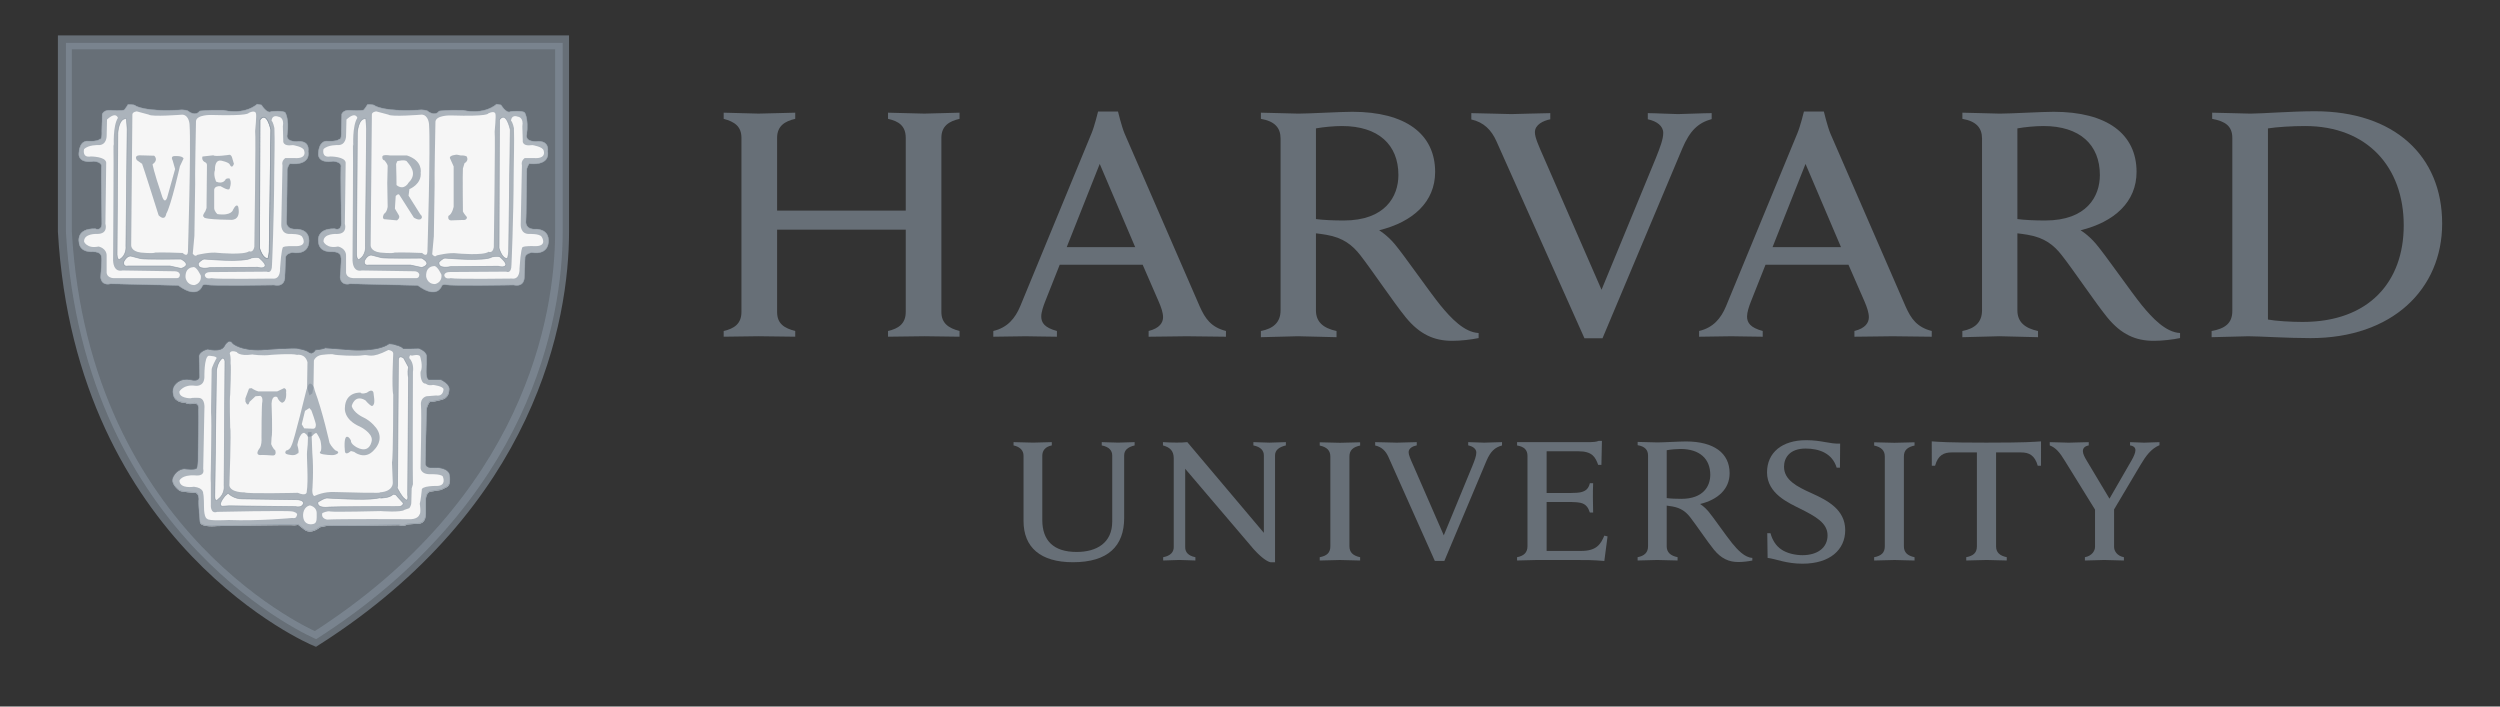 <svg width="138" height="39" viewBox="0 0 138 39" fill="none" xmlns="http://www.w3.org/2000/svg">
<rect x="0" y="0" width="138" height="39" fill="#333333" stroke="none"/>
<mask id="mask0_1429_3832" style="mask-type:luminance" maskUnits="userSpaceOnUse" x="0" y="0" width="138" height="37">
<path d="M137.75 0.604H0.25V36.858H137.75V0.604Z" fill="white"/>
</mask>
<g mask="url(#mask0_1429_3832)">
<mask id="mask1_1429_3832" style="mask-type:luminance" maskUnits="userSpaceOnUse" x="0" y="0" width="138" height="37">
<path d="M0.25 0.604H137.75V36.858H0.25V0.604Z" fill="white"/>
</mask>
<g mask="url(#mask1_1429_3832)">
<path d="M56.499 25.154C56.499 24.875 56.318 24.668 55.948 24.587V24.406C56.153 24.406 56.835 24.433 57.027 24.433C57.193 24.433 57.853 24.406 58.059 24.406V24.587C57.715 24.654 57.535 24.859 57.535 25.154V28.707C57.535 29.832 58.148 30.468 59.43 30.468C60.535 30.468 61.395 29.968 61.395 28.791V25.141C61.395 24.877 61.23 24.668 60.816 24.587V24.406C60.967 24.406 61.531 24.433 61.723 24.433C61.888 24.433 62.48 24.406 62.631 24.406V24.587C62.232 24.683 62.054 24.863 62.054 25.141V28.595C62.054 30.145 61.16 31.035 59.228 31.035C57.431 31.035 56.499 30.212 56.499 28.756V25.154Z" fill="#83909C" fill-opacity="0.65"/>
<path d="M64.207 30.758C64.625 30.679 64.79 30.465 64.79 30.204V25.294C64.79 24.877 64.57 24.69 64.195 24.587V24.406C64.407 24.422 64.763 24.431 64.945 24.431C65.11 24.431 65.367 24.428 65.54 24.406L69.765 29.413V25.141C69.765 24.878 69.6 24.669 69.187 24.587V24.406C69.339 24.406 69.882 24.434 70.076 24.434C70.244 24.434 70.826 24.406 70.98 24.406V24.587C70.577 24.683 70.382 24.864 70.382 25.141V31.036H70.128C69.967 30.999 69.665 30.825 69.203 30.315L65.423 25.877V30.204C65.423 30.467 65.573 30.675 65.986 30.758V30.939C65.834 30.939 65.291 30.91 65.097 30.91C64.931 30.91 64.36 30.939 64.207 30.939V30.758Z" fill="#83909C" fill-opacity="0.65"/>
<path d="M97.553 29.433H97.732C97.826 29.8 98.034 30.134 98.326 30.327C98.63 30.543 99.107 30.646 99.492 30.646C100.342 30.646 100.881 30.222 100.881 29.551C100.881 28.855 100.191 28.494 99.364 28.077C98.749 27.767 97.54 27.255 97.54 26.077C97.54 24.981 98.37 24.298 99.698 24.298C100.574 24.298 100.985 24.514 101.576 24.486L101.565 25.817H101.384C101.148 25.033 100.441 24.76 99.667 24.76C98.802 24.76 98.478 25.259 98.478 25.766C98.478 26.492 99.183 26.858 99.982 27.217C100.881 27.62 101.856 28.13 101.856 29.264C101.856 30.338 101.022 31.116 99.499 31.116C98.592 31.116 98.048 30.855 97.572 30.796L97.553 29.433Z" fill="#83909C" fill-opacity="0.65"/>
<path d="M115.712 28.237L113.991 25.455C113.698 24.967 113.473 24.709 113.146 24.587V24.407C113.381 24.407 114.018 24.436 114.199 24.436C114.363 24.436 115.05 24.407 115.298 24.407V24.587C115.078 24.627 114.975 24.738 114.975 24.905C114.975 25.052 115.075 25.242 115.175 25.407C115.273 25.571 116.443 27.527 116.443 27.527L117.665 25.408C117.789 25.196 117.876 24.985 117.876 24.846C117.876 24.72 117.787 24.615 117.579 24.587V24.407C117.786 24.407 118.221 24.436 118.359 24.436C118.498 24.436 118.997 24.407 119.203 24.407V24.575C118.733 24.769 118.439 25.185 118.154 25.666L116.59 28.301M116.697 27.969V30.191C116.697 30.412 116.864 30.689 117.24 30.758V30.94C117.03 30.94 116.345 30.911 116.147 30.911C115.98 30.911 115.323 30.94 115.086 30.94V30.758C115.464 30.689 115.645 30.412 115.645 30.191V28.067" fill="#83909C" fill-opacity="0.65"/>
<path d="M83.743 24.406H87.778C87.903 24.406 88.121 24.392 88.246 24.337H88.426L88.398 25.659H88.219C88.066 25.243 87.906 24.91 87.125 24.91H85.374V27.212H86.724C86.921 27.212 87.159 27.196 87.262 27.171C87.566 27.104 87.699 26.934 87.76 26.673H87.941C87.928 26.872 87.928 27.327 87.928 27.461C87.928 27.596 87.941 28.074 87.941 28.291H87.76C87.674 28.031 87.556 27.833 87.262 27.76C87.159 27.733 86.916 27.71 86.724 27.71H85.374V30.411H87.279C88.111 30.411 88.353 30.061 88.559 29.567L88.737 29.609L88.559 30.966C87.941 30.911 87.57 30.911 86.867 30.911H84.854C84.66 30.911 83.948 30.939 83.741 30.939V30.758C84.105 30.688 84.317 30.507 84.317 30.156V25.162C84.317 24.852 84.151 24.659 83.743 24.59V24.406Z" fill="#83909C" fill-opacity="0.65"/>
<path d="M73.435 25.198C73.435 24.863 73.237 24.678 72.848 24.594V24.415C73.065 24.415 73.765 24.442 73.969 24.442C74.14 24.442 74.86 24.415 75.079 24.415V24.594C74.692 24.678 74.489 24.845 74.489 25.198V30.158C74.489 30.493 74.689 30.675 75.079 30.758V30.94C74.86 30.94 74.17 30.912 73.969 30.912C73.795 30.912 73.065 30.94 72.848 30.94V30.758C73.245 30.683 73.435 30.508 73.435 30.158V25.198Z" fill="#83909C" fill-opacity="0.65"/>
<path d="M104.041 25.198C104.041 24.863 103.841 24.678 103.453 24.594V24.415C103.669 24.415 104.37 24.442 104.573 24.442C104.745 24.442 105.465 24.415 105.683 24.415V24.594C105.297 24.678 105.095 24.845 105.095 25.198V30.158C105.095 30.493 105.294 30.675 105.683 30.758V30.94C105.466 30.94 104.777 30.912 104.573 30.912C104.402 30.912 103.669 30.94 103.453 30.94V30.758C103.85 30.683 104.041 30.508 104.041 30.158V25.198Z" fill="#83909C" fill-opacity="0.65"/>
<path d="M109.65 24.434C107.438 24.434 107.084 24.392 106.632 24.364L106.636 25.71H106.816C106.981 25.113 107.311 24.974 107.737 24.974H109.125V30.157C109.125 30.507 108.934 30.682 108.536 30.757V30.939C108.755 30.939 109.492 30.911 109.662 30.911C109.865 30.911 110.557 30.939 110.773 30.939V30.757C110.382 30.674 110.183 30.492 110.183 30.157V24.974H111.56C112.003 24.974 112.319 25.127 112.484 25.71H112.662L112.665 24.364C112.216 24.392 111.862 24.434 109.65 24.434Z" fill="#83909C" fill-opacity="0.65"/>
<path d="M92.002 30.157C92.002 30.492 92.213 30.674 92.603 30.757V30.939C92.387 30.939 91.68 30.911 91.478 30.911C91.305 30.911 90.614 30.939 90.396 30.939V30.757C90.758 30.688 90.972 30.508 90.972 30.157V25.146C90.972 24.838 90.805 24.644 90.398 24.574V24.394C90.614 24.394 91.298 24.422 91.492 24.422C91.808 24.422 92.708 24.368 93.062 24.368C94.612 24.368 95.475 25.014 95.475 26.122C95.475 26.992 94.833 27.581 93.844 27.821C93.844 27.821 94.069 27.954 94.294 28.217C94.568 28.542 95.306 29.61 95.612 29.983C95.918 30.358 96.31 30.776 96.729 30.795V30.941C96.528 30.985 96.206 31.024 95.959 31.024C95.433 31.024 95.013 30.836 94.605 30.338C94.251 29.905 93.652 29.006 93.299 28.552C93.073 28.263 92.8 28.037 92.3 27.954C92.203 27.937 92.112 27.923 92.002 27.91V30.157ZM92.002 27.494C92.208 27.523 92.512 27.536 92.812 27.536C94.025 27.536 94.407 26.832 94.407 26.21C94.407 25.329 93.824 24.783 92.762 24.783C92.542 24.783 92.223 24.811 92.002 24.852V27.494Z" fill="#83909C" fill-opacity="0.65"/>
<path d="M76.638 25.218C76.496 24.903 76.279 24.672 75.909 24.59V24.406C76.139 24.406 76.936 24.435 77.111 24.435C77.272 24.435 77.969 24.406 78.205 24.406V24.584C77.995 24.625 77.756 24.742 77.756 24.959C77.756 25.114 77.849 25.324 78.027 25.721L79.697 29.551L81.278 25.715C81.403 25.405 81.493 25.165 81.493 24.982C81.493 24.779 81.307 24.639 81.045 24.584V24.406C81.255 24.406 81.769 24.435 81.93 24.435C82.076 24.435 82.68 24.406 82.911 24.406V24.59C82.517 24.697 82.276 24.916 82.055 25.434L79.729 30.962H79.202L76.638 25.218Z" fill="#83909C" fill-opacity="0.65"/>
<path d="M82.597 7.784C82.328 7.186 81.915 6.75 81.217 6.594V6.245C81.651 6.245 83.095 6.298 83.427 6.298C83.733 6.298 85.131 6.245 85.576 6.245V6.585C85.181 6.663 84.727 6.885 84.727 7.296C84.727 7.585 84.906 7.986 85.237 8.737L88.405 15.995L91.403 8.724C91.636 8.136 91.811 7.686 91.811 7.338C91.811 6.951 91.456 6.689 90.959 6.585V6.245C91.356 6.245 92.32 6.298 92.626 6.298C92.905 6.298 94.05 6.245 94.485 6.245V6.574C93.738 6.778 93.281 7.211 92.865 8.192L88.459 18.671H87.461L82.597 7.784Z" fill="#83909C" fill-opacity="0.65"/>
<path d="M39.947 18.271C40.523 18.139 40.928 17.875 40.928 17.218V7.611C40.928 6.981 40.551 6.719 39.947 6.561V6.22C40.25 6.22 41.551 6.271 41.868 6.271C42.233 6.271 43.597 6.22 43.897 6.22V6.561C43.322 6.692 42.896 6.955 42.896 7.611V11.625H49.997V7.611C49.997 6.955 49.618 6.692 49.019 6.561V6.22C49.319 6.22 50.658 6.271 51.023 6.271C51.337 6.271 52.669 6.22 52.966 6.22V6.561C52.391 6.692 51.964 6.955 51.964 7.611V17.218C51.964 17.849 52.364 18.114 52.966 18.271V18.586C52.669 18.586 51.337 18.56 51.023 18.56C50.658 18.56 49.319 18.586 49.019 18.586V18.271C49.59 18.139 49.997 17.875 49.997 17.218V12.678H42.896V17.218C42.896 17.875 43.295 18.114 43.897 18.271V18.586C43.597 18.586 42.233 18.56 41.868 18.56C41.551 18.56 40.25 18.586 39.947 18.586V18.271Z" fill="#83909C" fill-opacity="0.65"/>
<path d="M122.081 18.272C122.818 18.14 123.224 17.845 123.224 17.167V7.612C123.224 6.954 122.824 6.693 122.112 6.561V6.22C122.522 6.22 123.857 6.272 124.227 6.272C124.824 6.272 126.49 6.141 127.786 6.141C132.155 6.141 134.807 8.599 134.807 12.338C134.807 15.971 132.047 18.664 127.543 18.664C126.245 18.664 124.704 18.561 124.102 18.561C123.735 18.561 122.49 18.613 122.081 18.613V18.272ZM125.191 17.639C125.636 17.721 126.458 17.771 127.106 17.771C130.776 17.771 132.686 15.546 132.686 12.441C132.686 9.222 130.671 6.957 127.24 6.957C126.539 6.957 125.663 7.01 125.191 7.088V17.639Z" fill="#83909C" fill-opacity="0.65"/>
<path d="M72.64 17.132C72.64 17.768 73.04 18.114 73.776 18.272V18.613C73.366 18.613 72.03 18.56 71.646 18.56C71.321 18.56 70.01 18.613 69.601 18.613V18.272C70.284 18.14 70.687 17.797 70.687 17.132V7.645C70.687 7.062 70.374 6.693 69.602 6.561V6.22C70.012 6.22 71.307 6.272 71.671 6.272C72.272 6.272 73.975 6.171 74.647 6.171C77.584 6.171 79.22 7.395 79.22 9.49C79.22 11.141 78 12.252 76.127 12.711C76.127 12.711 76.552 12.96 76.979 13.462C77.498 14.076 78.929 16.14 79.507 16.847C80.085 17.555 80.827 18.346 81.62 18.382V18.661C81.24 18.743 80.632 18.814 80.167 18.814C79.165 18.814 78.37 18.461 77.596 17.516C76.929 16.696 75.762 14.954 75.094 14.093C74.667 13.545 74.152 13.118 73.207 12.96C73.021 12.928 72.846 12.903 72.64 12.88V17.132ZM72.64 12.093C73.029 12.145 73.603 12.171 74.173 12.171C76.47 12.171 77.192 10.838 77.192 9.661C77.192 7.988 76.087 6.957 74.075 6.957C73.66 6.957 73.056 7.01 72.64 7.087V12.093Z" fill="#83909C" fill-opacity="0.65"/>
<path d="M111.36 17.132C111.36 17.768 111.761 18.114 112.498 18.272V18.613C112.089 18.613 110.754 18.56 110.37 18.56C110.039 18.56 108.733 18.613 108.322 18.613V18.272C109.004 18.14 109.408 17.797 109.408 17.132V7.645C109.408 7.062 109.092 6.693 108.324 6.561V6.22C108.736 6.22 110.026 6.272 110.393 6.272C110.995 6.272 112.697 6.171 113.365 6.171C116.308 6.171 117.938 7.395 117.938 9.49C117.938 11.141 116.721 12.252 114.847 12.711C114.847 12.711 115.274 12.96 115.698 13.462C116.221 14.076 117.652 16.14 118.228 16.847C118.808 17.555 119.55 18.346 120.339 18.382V18.661C119.964 18.743 119.352 18.814 118.892 18.814C117.888 18.814 117.089 18.461 116.318 17.516C115.651 16.696 114.488 14.954 113.813 14.093C113.386 13.545 112.873 13.118 111.93 12.96C111.741 12.928 111.568 12.903 111.36 12.88V17.132ZM111.36 12.093C111.753 12.145 112.324 12.171 112.895 12.171C115.193 12.171 115.913 10.838 115.913 9.661C115.913 7.988 114.807 6.957 112.798 6.957C112.38 6.957 111.779 7.01 111.36 7.087V12.093Z" fill="#83909C" fill-opacity="0.65"/>
<path d="M54.831 18.27C55.608 18.087 56.035 17.579 56.318 16.901L60.251 7.363C60.418 6.969 60.613 6.158 60.613 6.158H61.714C61.714 6.158 61.91 6.971 62.074 7.366L66.23 16.927C66.527 17.585 66.848 18.061 67.674 18.27L67.672 18.587C67.222 18.587 65.823 18.561 65.505 18.561C65.188 18.561 63.852 18.587 63.403 18.587L63.404 18.27C64.009 18.12 64.201 17.81 64.201 17.51C64.201 17.255 64.096 16.967 63.969 16.668L63.076 14.614H58.496L57.678 16.68C57.586 16.914 57.477 17.244 57.477 17.467C57.477 17.812 57.656 18.087 58.342 18.27L58.341 18.587C57.934 18.587 56.861 18.561 56.609 18.561L54.83 18.587L54.831 18.27ZM62.661 13.64L60.705 9.048L58.884 13.64H62.661Z" fill="#83909C" fill-opacity="0.65"/>
<path d="M93.791 18.27C94.568 18.087 94.996 17.579 95.278 16.901L99.213 7.363C99.38 6.969 99.577 6.158 99.577 6.158H100.677C100.677 6.158 100.872 6.971 101.035 7.366L105.193 16.927C105.487 17.585 105.811 18.061 106.633 18.27L106.632 18.587C106.183 18.587 104.783 18.561 104.463 18.561C104.149 18.561 102.814 18.587 102.364 18.587V18.27C102.973 18.12 103.161 17.81 103.161 17.51C103.161 17.255 103.057 16.967 102.933 16.668L102.036 14.614H97.456L96.637 16.68C96.545 16.914 96.437 17.244 96.437 17.467C96.437 17.812 96.616 18.087 97.302 18.27V18.587C96.894 18.587 95.822 18.561 95.569 18.561L93.79 18.587L93.791 18.27ZM101.622 13.64L99.665 9.048L97.845 13.64H101.622Z" fill="#83909C" fill-opacity="0.65"/>
<path d="M3.639 2.365H31.06V12.805C31.06 17.588 29.293 27.732 17.452 35.281C17.452 35.281 4.621 29.881 3.639 12.805V2.365Z" fill="#83909C" fill-opacity="0.65"/>
<path d="M3.58 2.337H31.028V12.784C31.028 17.569 29.259 27.718 17.407 35.273C17.407 35.273 4.564 29.869 3.58 12.784V2.337Z" stroke="#83909C" stroke-opacity="0.65" stroke-width="0.767"/>
<path d="M24.39 15.779C24.39 15.779 24.146 16.564 23.059 15.757L19.326 15.666C19.326 15.666 18.837 15.824 18.77 15.309C18.77 15.309 18.86 14.279 18.814 14.189C18.814 14.189 18.837 13.899 18.346 13.899C18.346 13.899 17.592 13.988 17.57 13.315C17.57 13.315 17.438 12.598 18.481 12.622C18.481 12.622 18.814 12.778 18.837 12.352C18.837 12.352 18.793 9.44 18.814 9.218C18.814 9.218 18.904 8.95 18.392 8.904C18.392 8.904 17.659 9.061 17.57 8.569C17.57 8.569 17.526 7.83 18.015 7.784C18.015 7.784 18.615 7.83 18.726 7.673C18.726 7.673 18.86 7.761 18.837 7.226L18.86 6.306C18.86 6.306 18.924 6.061 19.303 6.085C19.303 6.085 19.992 6.129 20.082 6.061C20.082 6.061 20.236 5.86 20.281 5.769C20.281 5.769 20.637 5.747 20.703 5.837C20.703 5.837 21.237 6.196 23.258 6.061C23.258 6.061 23.57 6.061 23.635 6.151C23.635 6.151 24.014 6.441 24.235 6.129C24.235 6.129 24.569 6.061 25.568 6.085C25.568 6.085 26.658 6.374 27.412 5.747L27.657 5.792C27.657 5.792 27.968 6.306 28.19 6.151C28.19 6.151 28.857 6.085 28.967 6.218C28.967 6.218 29.189 6.552 29.078 7.428C29.078 7.428 28.947 7.808 29.59 7.808C29.59 7.808 30.324 7.673 30.234 8.367C30.234 8.367 30.434 9.151 29.213 9.039C29.213 9.039 29.057 9.263 29.078 9.42C29.078 9.42 29.057 11.972 29.034 12.265C29.034 12.265 29.012 12.668 29.545 12.645C29.545 12.645 30.256 12.598 30.28 13.249C30.28 13.249 30.368 14.1 29.345 13.942C29.345 13.942 29.034 13.988 28.988 14.189L28.947 15.309C28.947 15.309 28.967 15.869 28.346 15.734C28.258 15.734 24.881 15.803 24.591 15.713C24.591 15.713 24.434 15.691 24.39 15.779Z" fill="#F6F6F6"/>
<path d="M17.216 19.523C17.216 19.523 17.372 19.456 17.416 19.346C17.416 19.346 17.883 19.3 17.949 19.233L19.416 19.346C19.416 19.346 20.86 19.456 21.482 19.006C21.482 19.006 21.706 19.006 21.861 19.075C21.861 19.075 22.171 19.143 22.259 19.275L23.105 19.253C23.105 19.253 23.593 19.411 23.548 19.725V20.127C23.548 20.127 23.459 20.934 23.681 20.98H24.327C24.327 20.98 24.861 21.225 24.793 21.538C24.793 21.538 24.816 21.985 24.35 22.076C24.35 22.076 23.881 22.209 23.728 22.188C23.728 22.188 23.571 22.389 23.548 22.635L23.483 25.569C23.483 25.569 23.438 25.882 23.905 25.838C23.905 25.838 24.592 25.77 24.793 26.152C24.793 26.152 24.971 26.801 24.616 26.913L24.35 27.046L23.771 27.139C23.771 27.139 23.528 27.159 23.505 27.584V28.367C23.505 28.367 23.528 28.906 23.105 28.906L22.482 28.951C22.482 28.951 22.327 29.084 22.017 28.994C22.017 28.994 18.239 29.063 18.105 29.017L17.661 29.108C17.661 29.108 17.172 29.556 16.772 29.219L16.461 28.972C16.461 28.972 16.239 29.017 16.151 28.994C16.062 28.972 11.973 29.04 11.973 29.04C11.973 29.04 11.107 29.131 11.041 28.838C11.041 28.838 10.93 27.697 10.974 27.56C10.974 27.56 10.974 27.226 10.774 27.204C10.774 27.204 9.908 27.159 9.885 27.068C9.885 27.068 9.418 26.734 9.551 26.399C9.551 26.399 9.708 25.949 10.174 25.905C10.174 25.905 10.884 26.018 10.884 25.816C10.884 25.816 10.93 25.681 10.93 25.459C10.93 25.459 10.974 22.792 10.952 22.613C10.952 22.613 11.018 22.277 10.729 22.277C10.729 22.277 10.418 22.366 10.219 22.233C10.219 22.233 9.685 22.255 9.574 21.829C9.574 21.829 9.485 21.561 9.618 21.335C9.618 21.335 9.863 20.843 10.574 21C10.574 21 10.974 21.113 11.018 20.823L10.997 19.746C10.997 19.746 10.907 19.456 11.463 19.3C11.463 19.3 12.174 19.501 12.395 19.143C12.395 19.143 12.64 18.649 12.838 18.985C12.838 18.985 13.262 19.389 14.417 19.346C14.417 19.346 16.417 19.188 16.461 19.275C16.461 19.275 16.95 19.346 17.083 19.501L17.216 19.523Z" fill="#F6F6F6"/>
<path d="M11.173 15.779C11.173 15.779 10.928 16.565 9.839 15.757L6.107 15.666C6.107 15.666 5.618 15.825 5.551 15.309C5.551 15.309 5.64 14.28 5.594 14.19C5.594 14.19 5.618 13.898 5.128 13.898C5.128 13.898 4.374 13.989 4.352 13.317C4.352 13.317 4.218 12.598 5.262 12.623C5.262 12.623 5.594 12.779 5.618 12.353C5.618 12.353 5.573 9.443 5.594 9.217C5.594 9.217 5.685 8.951 5.174 8.906C5.174 8.906 4.439 9.061 4.352 8.568C4.352 8.568 4.307 7.831 4.795 7.785C4.795 7.785 5.395 7.831 5.507 7.676C5.507 7.676 5.64 7.763 5.618 7.225L5.64 6.308C5.64 6.308 5.707 6.061 6.083 6.084C6.083 6.084 6.774 6.128 6.863 6.061C6.863 6.061 7.018 5.861 7.061 5.77C7.061 5.77 7.418 5.749 7.485 5.836C7.485 5.836 8.017 6.196 10.041 6.061C10.041 6.061 10.35 6.061 10.417 6.151C10.417 6.151 10.794 6.442 11.017 6.128C11.017 6.128 11.35 6.061 12.35 6.084C12.35 6.084 13.437 6.374 14.194 5.749L14.437 5.794C14.437 5.794 14.748 6.308 14.972 6.151C14.972 6.151 15.638 6.084 15.75 6.219C15.75 6.219 15.972 6.555 15.859 7.429C15.859 7.429 15.727 7.809 16.371 7.809C16.371 7.809 17.104 7.676 17.016 8.367C17.016 8.367 17.216 9.151 15.994 9.04C15.994 9.04 15.838 9.265 15.859 9.421C15.859 9.421 15.838 11.973 15.816 12.265C15.816 12.265 15.794 12.666 16.327 12.645C16.327 12.645 17.038 12.598 17.06 13.25C17.06 13.25 17.148 14.1 16.127 13.943C16.127 13.943 15.816 13.989 15.771 14.19L15.727 15.309C15.727 15.309 15.75 15.869 15.126 15.736C15.037 15.736 11.662 15.802 11.372 15.714C11.372 15.714 11.217 15.691 11.173 15.779Z" fill="#F6F6F6"/>
<path d="M24.39 15.779C24.39 15.779 24.146 16.564 23.059 15.757L19.326 15.666C19.326 15.666 18.837 15.824 18.77 15.309C18.77 15.309 18.86 14.279 18.814 14.189C18.814 14.189 18.837 13.899 18.346 13.899C18.346 13.899 17.592 13.988 17.57 13.315C17.57 13.315 17.438 12.598 18.481 12.622C18.481 12.622 18.814 12.778 18.837 12.352C18.837 12.352 18.793 9.44 18.814 9.218C18.814 9.218 18.904 8.95 18.392 8.904C18.392 8.904 17.659 9.061 17.57 8.569C17.57 8.569 17.526 7.83 18.015 7.784C18.015 7.784 18.615 7.83 18.726 7.673C18.726 7.673 18.86 7.761 18.837 7.226L18.86 6.306C18.86 6.306 18.924 6.061 19.303 6.085C19.303 6.085 19.992 6.129 20.082 6.061C20.082 6.061 20.236 5.86 20.281 5.769C20.281 5.769 20.637 5.747 20.703 5.837C20.703 5.837 21.237 6.196 23.258 6.061C23.258 6.061 23.57 6.061 23.635 6.151C23.635 6.151 24.014 6.441 24.235 6.129C24.235 6.129 24.569 6.061 25.568 6.085C25.568 6.085 26.658 6.374 27.412 5.747L27.657 5.792C27.657 5.792 27.968 6.306 28.19 6.151C28.19 6.151 28.857 6.085 28.967 6.218C28.967 6.218 29.189 6.552 29.078 7.428C29.078 7.428 28.947 7.808 29.59 7.808C29.59 7.808 30.324 7.673 30.234 8.367C30.234 8.367 30.434 9.151 29.213 9.039C29.213 9.039 29.057 9.263 29.078 9.42C29.078 9.42 29.057 11.972 29.034 12.265C29.034 12.265 29.012 12.668 29.545 12.645C29.545 12.645 30.256 12.598 30.28 13.249C30.28 13.249 30.368 14.1 29.345 13.942C29.345 13.942 29.034 13.988 28.988 14.189L28.947 15.309C28.947 15.309 28.967 15.869 28.346 15.734C28.258 15.734 24.881 15.803 24.591 15.713C24.591 15.713 24.434 15.691 24.39 15.779Z" fill="#83909C" fill-opacity="0.65"/>
<path d="M24.391 15.78C24.391 15.78 24.147 16.566 23.059 15.758L19.326 15.667C19.326 15.667 18.837 15.826 18.77 15.31C18.77 15.31 18.861 14.28 18.814 14.19C18.814 14.19 18.837 13.899 18.347 13.899C18.347 13.899 17.592 13.989 17.57 13.316C17.57 13.316 17.438 12.6 18.481 12.623C18.481 12.623 18.814 12.779 18.837 12.354C18.837 12.354 18.793 9.441 18.814 9.218C18.814 9.218 18.904 8.95 18.392 8.905C18.392 8.905 17.659 9.061 17.57 8.57C17.57 8.57 17.527 7.83 18.015 7.785C18.015 7.785 18.615 7.83 18.726 7.673C18.726 7.673 18.861 7.762 18.837 7.226L18.861 6.306C18.861 6.306 18.924 6.061 19.304 6.085C19.304 6.085 19.993 6.129 20.082 6.061C20.082 6.061 20.236 5.861 20.282 5.77C20.282 5.77 20.637 5.747 20.704 5.838C20.704 5.838 21.237 6.196 23.259 6.061C23.259 6.061 23.571 6.061 23.636 6.151C23.636 6.151 24.015 6.441 24.236 6.129C24.236 6.129 24.569 6.061 25.569 6.085C25.569 6.085 26.659 6.374 27.413 5.747L27.659 5.792C27.659 5.792 27.969 6.306 28.191 6.151C28.191 6.151 28.858 6.085 28.968 6.217C28.968 6.217 29.19 6.553 29.08 7.427C29.08 7.427 28.947 7.808 29.591 7.808C29.591 7.808 30.325 7.673 30.235 8.367C30.235 8.367 30.434 9.151 29.214 9.039C29.214 9.039 29.058 9.263 29.08 9.421C29.08 9.421 29.058 11.973 29.035 12.265C29.035 12.265 29.013 12.668 29.546 12.646C29.546 12.646 30.259 12.6 30.282 13.249C30.282 13.249 30.369 14.101 29.346 13.943C29.346 13.943 29.035 13.989 28.989 14.19L28.947 15.31C28.947 15.31 28.968 15.87 28.348 15.735C28.259 15.735 24.881 15.803 24.592 15.714C24.592 15.714 24.434 15.692 24.391 15.78Z" stroke="#83909C" stroke-opacity="0.65" stroke-width="0.033"/>
<path d="M20.194 6.553C20.194 6.553 20.237 7.002 20.237 7.115C20.237 7.226 20.172 13.585 20.172 13.585C20.172 13.585 20.237 14.078 19.817 14.325C19.817 14.325 19.704 14.369 19.684 14.056L19.727 7.34C19.727 7.34 19.772 6.509 20.194 6.553Z" fill="#F6F6F6"/>
<path d="M20.191 6.552C20.191 6.552 20.234 7.001 20.234 7.114C20.234 7.226 20.169 13.586 20.169 13.586C20.169 13.586 20.234 14.079 19.814 14.325C19.814 14.325 19.701 14.369 19.679 14.056L19.724 7.339C19.724 7.339 19.768 6.508 20.191 6.552Z" stroke="#83909C" stroke-opacity="0.65" stroke-width="0.04"/>
<path d="M19.459 14.391C19.459 14.391 19.503 8.076 19.482 7.964C19.459 7.854 19.503 8.056 19.503 8.056C19.503 8.056 19.436 6.957 19.725 6.508C19.725 6.508 19.635 6.129 19.125 6.599L19.102 7.516C19.102 7.516 19.102 8.032 18.637 8.009C18.637 8.009 18.103 7.986 17.858 8.232C17.858 8.232 17.725 8.726 18.236 8.637C18.236 8.637 19.036 8.637 19.081 8.971L19.036 12.353C19.036 12.353 19.214 12.915 18.593 12.915C18.593 12.915 17.835 12.868 17.858 13.338C17.858 13.338 18.015 13.74 18.659 13.607C18.659 13.607 19.125 13.695 19.102 14.145V14.995C19.102 14.995 19.058 15.333 19.503 15.354H22.969C22.969 15.354 23.145 15.376 23.145 15.152C23.145 15.152 23.124 14.974 22.858 14.974L19.97 14.929C19.97 14.929 19.503 15.086 19.459 14.391Z" fill="#F6F6F6"/>
<path d="M20.124 14.381C20.124 14.381 20.035 14.694 20.368 14.628H22.657L23.277 14.764C23.277 14.764 23.921 14.606 23.277 14.248C23.277 14.248 21.234 14.269 21.057 14.225C21.057 14.225 20.634 14.114 20.543 14.091C20.543 14.091 20.323 14.002 20.124 14.381Z" fill="#F6F6F6"/>
<path d="M20.124 14.382C20.124 14.382 20.035 14.695 20.368 14.63H22.657L23.278 14.766C23.278 14.766 23.923 14.607 23.278 14.248C23.278 14.248 21.235 14.269 21.056 14.226C21.056 14.226 20.634 14.114 20.544 14.091C20.544 14.091 20.323 14.002 20.124 14.382Z" stroke="#83909C" stroke-opacity="0.65" stroke-width="0.04"/>
<path d="M23.923 14.695C23.923 14.695 23.501 14.695 23.523 15.256C23.523 15.256 23.567 15.68 24.011 15.68C24.011 15.68 24.41 15.614 24.368 15.166C24.368 15.166 24.122 14.606 23.923 14.695Z" fill="#F6F6F6"/>
<path d="M24.234 14.471C24.234 14.471 24.434 14.248 24.568 14.248C24.568 14.248 26.79 14.448 27.165 14.18C27.165 14.18 27.5 14.114 27.59 14.18C27.59 14.18 27.922 14.448 27.922 14.605C27.922 14.605 27.9 14.808 27.5 14.693C27.5 14.693 24.989 14.718 24.856 14.718C24.856 14.718 24.166 14.874 24.234 14.471Z" fill="#F6F6F6"/>
<path d="M24.234 14.472C24.234 14.472 24.434 14.248 24.568 14.248C24.568 14.248 26.791 14.449 27.166 14.18C27.166 14.18 27.502 14.114 27.591 14.18C27.591 14.18 27.923 14.449 27.923 14.607C27.923 14.607 27.902 14.81 27.502 14.695C27.502 14.695 24.989 14.72 24.856 14.72C24.856 14.72 24.166 14.875 24.234 14.472Z" stroke="#83909C" stroke-opacity="0.65" stroke-width="0.04"/>
<path d="M24.523 15.197C24.523 15.197 24.523 15.016 24.834 15.016L27.943 14.995C27.943 14.995 28.233 15.152 28.233 14.615C28.233 14.615 28.347 12.174 28.357 9.487C28.361 8.687 28.397 7.847 28.369 7.069C28.369 7.069 28.299 6.733 28.21 6.665C28.21 6.665 28.21 6.307 28.588 6.442C28.588 6.442 28.922 6.464 28.833 6.981L28.856 7.761C28.856 7.761 28.789 8.099 29.387 8.009C29.387 8.009 29.987 8.099 30.011 8.322C30.011 8.322 30.188 8.771 29.478 8.726H28.965C28.965 8.726 28.744 8.86 28.81 9.129L28.744 12.377C28.744 12.377 28.699 12.936 29.233 12.915C29.233 12.915 29.787 12.891 29.899 13.071C29.899 13.071 30.279 13.63 29.455 13.586C29.455 13.586 28.944 13.562 28.833 13.653C28.833 13.653 28.744 13.764 28.677 14.818C28.677 14.818 28.723 15.445 28.255 15.376C28.255 15.376 25.166 15.421 24.878 15.354C24.878 15.354 24.567 15.445 24.523 15.197Z" fill="#F6F6F6"/>
<path d="M20.527 6.35L20.46 13.54C20.46 13.54 20.439 13.874 20.994 13.941C20.994 13.941 21.638 14.008 21.792 13.941C21.792 13.941 22.217 13.918 23.303 13.964C23.303 13.964 23.572 14.235 23.594 13.897C23.594 13.897 23.77 8.077 23.683 6.865C23.683 6.865 23.659 6.35 23.282 6.327C23.282 6.327 21.594 6.465 21.438 6.327L20.771 6.15C20.771 6.15 20.504 6.172 20.527 6.35Z" fill="#F6F6F6"/>
<path d="M24.037 6.71C24.037 6.71 23.97 10.091 23.992 10.203L23.948 13.046L23.858 14.033C23.858 14.033 23.992 14.234 24.104 14.1C24.104 14.1 24.815 13.918 25.259 13.989C25.259 13.989 26.682 14.122 26.97 13.897C26.97 13.897 27.193 14.009 27.258 13.65C27.258 13.65 27.346 7.382 27.305 7.27C27.305 7.27 27.39 6.372 27.346 6.285C27.346 6.285 27.326 6.083 26.948 6.262C26.948 6.262 26.991 6.442 24.882 6.372C24.882 6.372 24.082 6.35 24.037 6.71Z" fill="#F6F6F6"/>
<path d="M27.572 6.621L27.55 13.696C27.55 13.696 27.727 14.325 28.016 14.259C28.016 14.259 28.059 14.123 28.081 13.9L28.171 7.158C28.171 7.158 27.947 6.086 27.572 6.621Z" fill="#F6F6F6"/>
<path d="M27.566 6.62L27.545 13.696C27.545 13.696 27.723 14.326 28.011 14.26C28.011 14.26 28.055 14.124 28.077 13.9L28.166 7.157C28.166 7.157 27.943 6.084 27.566 6.62Z" stroke="#83909C" stroke-opacity="0.65" stroke-width="0.04"/>
<path d="M24.841 8.739C24.775 8.561 25.219 8.538 25.219 8.538L25.442 8.582C25.598 8.561 25.753 8.628 25.753 8.628C25.909 8.874 25.642 9.008 25.642 9.008L25.553 9.3C25.53 9.547 25.553 11.674 25.553 11.674C25.598 11.784 25.775 11.985 25.775 11.985C25.775 12.188 25.53 12.143 25.53 12.143L24.887 12.166C24.686 12.143 24.753 11.919 24.753 11.919C24.975 11.807 25.042 11.403 25.042 11.403V9.187L24.841 8.739Z" fill="#83909C" fill-opacity="0.65"/>
<path d="M21.843 10.822L21.799 11.515L21.997 11.851C22.132 12.029 21.91 12.165 21.91 12.165L21.198 12.098C21.067 12.029 21.198 11.806 21.198 11.806C21.377 11.696 21.399 11.403 21.399 11.403L21.377 10.104L21.399 9.164C21.399 9.051 21.221 8.851 21.221 8.851C21.067 8.829 21.11 8.627 21.11 8.627C21.155 8.515 21.531 8.582 21.531 8.582H22.465C23.355 8.873 23.221 9.523 23.221 9.523C23.288 10.171 22.599 10.441 22.599 10.441L22.553 10.8L23.199 11.828C23.31 11.918 23.288 12.009 23.288 12.009C23.199 12.255 22.843 12.009 22.843 12.009L22.044 10.754C21.977 10.664 21.843 10.822 21.843 10.822ZM21.866 9.051C21.887 9.545 21.887 10.217 21.887 10.217C22.31 10.553 22.553 10.082 22.553 10.082C23.108 9.545 22.553 9.051 22.465 8.918C22.375 8.783 21.931 8.895 21.931 8.895L21.866 9.051Z" fill="#83909C" fill-opacity="0.65"/>
<path d="M17.216 19.523C17.216 19.523 17.372 19.456 17.416 19.346C17.416 19.346 17.883 19.3 17.949 19.233L19.416 19.346C19.416 19.346 20.86 19.456 21.482 19.006C21.482 19.006 21.706 19.006 21.861 19.075C21.861 19.075 22.171 19.143 22.259 19.275L23.105 19.253C23.105 19.253 23.593 19.411 23.548 19.725V20.127C23.548 20.127 23.459 20.934 23.681 20.98H24.327C24.327 20.98 24.861 21.225 24.793 21.538C24.793 21.538 24.816 21.985 24.35 22.076C24.35 22.076 23.881 22.209 23.728 22.188C23.728 22.188 23.571 22.389 23.548 22.635L23.483 25.569C23.483 25.569 23.438 25.882 23.905 25.838C23.905 25.838 24.592 25.77 24.793 26.152C24.793 26.152 24.971 26.801 24.616 26.913L24.35 27.046L23.771 27.139C23.771 27.139 23.528 27.159 23.505 27.584V28.367C23.505 28.367 23.528 28.906 23.105 28.906L22.482 28.951C22.482 28.951 22.327 29.084 22.017 28.994C22.017 28.994 18.239 29.063 18.105 29.017L17.661 29.108C17.661 29.108 17.172 29.556 16.772 29.219L16.461 28.972C16.461 28.972 16.239 29.017 16.151 28.994C16.062 28.972 11.973 29.04 11.973 29.04C11.973 29.04 11.107 29.131 11.041 28.838C11.041 28.838 10.93 27.697 10.974 27.56C10.974 27.56 10.974 27.226 10.774 27.204C10.774 27.204 9.908 27.159 9.885 27.068C9.885 27.068 9.418 26.734 9.551 26.399C9.551 26.399 9.708 25.949 10.174 25.905C10.174 25.905 10.884 26.018 10.884 25.816C10.884 25.816 10.93 25.681 10.93 25.459C10.93 25.459 10.974 22.792 10.952 22.613C10.952 22.613 11.018 22.277 10.729 22.277C10.729 22.277 10.418 22.366 10.219 22.233C10.219 22.233 9.685 22.255 9.574 21.829C9.574 21.829 9.485 21.561 9.618 21.335C9.618 21.335 9.863 20.843 10.574 21C10.574 21 10.974 21.113 11.018 20.823L10.997 19.746C10.997 19.746 10.907 19.456 11.463 19.3C11.463 19.3 12.174 19.501 12.395 19.143C12.395 19.143 12.64 18.649 12.838 18.985C12.838 18.985 13.262 19.389 14.417 19.346C14.417 19.346 16.417 19.188 16.461 19.275C16.461 19.275 16.95 19.346 17.083 19.501L17.216 19.523Z" fill="#83909C" fill-opacity="0.65"/>
<path d="M17.212 19.494C17.212 19.494 17.366 19.429 17.412 19.317C17.412 19.317 17.878 19.271 17.945 19.204L19.412 19.317C19.412 19.317 20.856 19.429 21.478 18.979C21.478 18.979 21.702 18.979 21.857 19.047C21.857 19.047 22.168 19.115 22.255 19.247L23.101 19.225C23.101 19.225 23.589 19.384 23.544 19.697V20.099C23.544 20.099 23.455 20.906 23.677 20.95H24.323C24.323 20.95 24.856 21.198 24.79 21.511C24.79 21.511 24.812 21.957 24.346 22.048C24.346 22.048 23.878 22.181 23.724 22.16C23.724 22.16 23.568 22.361 23.544 22.607L23.478 25.542C23.478 25.542 23.434 25.854 23.9 25.81C23.9 25.81 24.588 25.744 24.79 26.124C24.79 26.124 24.968 26.773 24.613 26.886L24.346 27.02L23.767 27.11C23.767 27.11 23.523 27.132 23.502 27.556V28.341C23.502 28.341 23.523 28.878 23.101 28.878L22.479 28.924C22.479 28.924 22.323 29.058 22.012 28.968C22.012 28.968 18.235 29.035 18.101 28.989L17.656 29.08C17.656 29.08 17.168 29.528 16.768 29.19L16.457 28.944C16.457 28.944 16.235 28.989 16.147 28.968C16.057 28.944 11.969 29.013 11.969 29.013C11.969 29.013 11.102 29.103 11.036 28.811C11.036 28.811 10.925 27.669 10.969 27.533C10.969 27.533 10.969 27.199 10.769 27.177C10.769 27.177 9.903 27.132 9.88 27.042C9.88 27.042 9.413 26.706 9.546 26.37C9.546 26.37 9.703 25.922 10.169 25.876C10.169 25.876 10.88 25.991 10.88 25.787C10.88 25.787 10.925 25.653 10.925 25.431C10.925 25.431 10.969 22.764 10.948 22.585C10.948 22.585 11.014 22.248 10.724 22.248C10.724 22.248 10.413 22.338 10.213 22.205C10.213 22.205 9.681 22.227 9.57 21.802C9.57 21.802 9.479 21.533 9.614 21.308C9.614 21.308 9.857 20.815 10.569 20.972C10.569 20.972 10.969 21.086 11.014 20.795L10.992 19.718C10.992 19.718 10.902 19.429 11.458 19.271C11.458 19.271 12.169 19.473 12.391 19.115C12.391 19.115 12.635 18.621 12.834 18.956C12.834 18.956 13.258 19.36 14.412 19.317C14.412 19.317 16.413 19.158 16.457 19.247C16.457 19.247 16.946 19.317 17.079 19.473L17.212 19.494Z" stroke="#83909C" stroke-opacity="0.65" stroke-width="0.033"/>
<path d="M17.794 28.323C17.794 28.323 18.061 28.187 18.239 28.234C18.417 28.278 21.016 28.212 21.016 28.212C21.016 28.212 22.149 28.3 22.328 28.142L22.592 28.053C22.592 28.053 22.704 27.92 22.704 27.742C22.704 27.561 22.726 26.956 22.726 26.956L22.794 26.734C22.794 26.734 22.771 26.51 22.794 20.529C22.794 20.529 22.881 20.061 22.592 19.768C22.592 19.768 22.592 19.591 22.681 19.612C22.771 19.636 22.726 19.636 22.726 19.636C22.726 19.636 23.126 19.522 23.192 19.679C23.192 19.679 23.371 20.215 23.215 20.529C23.215 20.529 23.17 21.18 23.506 21.18C23.506 21.18 23.637 21.315 23.904 21.247C23.904 21.247 24.481 21.315 24.481 21.492C24.481 21.492 24.481 21.897 24.081 21.83L23.547 21.873C23.547 21.873 23.192 21.942 23.237 22.366C23.282 22.792 23.215 25.837 23.215 25.837C23.215 25.837 23.215 26.197 23.771 26.175C23.771 26.175 24.459 26.151 24.459 26.352C24.459 26.352 24.636 26.8 24.148 26.823C24.148 26.823 23.215 26.8 23.282 27.068C23.282 27.068 23.215 27.697 23.17 27.807C23.17 27.807 23.261 28.323 23.148 28.413C23.148 28.413 23.082 28.703 22.483 28.659C22.483 28.659 18.662 28.637 18.061 28.681C18.061 28.681 17.705 28.637 17.794 28.323Z" fill="#F6F6F6"/>
<path d="M17.104 27.898C17.104 27.898 17.481 27.964 17.481 28.323C17.481 28.681 17.503 28.882 17.28 28.927C17.058 28.972 16.815 28.906 16.749 28.615C16.681 28.323 16.792 27.964 17.104 27.898Z" fill="#F6F6F6"/>
<path d="M17.549 27.719C17.549 27.719 17.949 27.448 18.105 27.495C18.105 27.495 20.126 27.628 20.75 27.518C21.371 27.405 20.993 27.495 20.993 27.495C20.993 27.495 21.527 27.495 21.681 27.292C21.681 27.292 21.838 27.249 21.926 27.405L22.258 27.765C22.258 27.765 22.283 27.987 21.904 27.964C21.904 27.964 18.281 27.964 18.172 27.987C18.172 27.987 17.483 28.097 17.549 27.719Z" fill="#F6F6F6"/>
<path d="M17.549 27.718C17.549 27.718 17.949 27.448 18.105 27.494C18.105 27.494 20.127 27.628 20.75 27.518C21.373 27.405 20.994 27.494 20.994 27.494C20.994 27.494 21.528 27.494 21.683 27.291C21.683 27.291 21.838 27.248 21.928 27.405L22.259 27.765C22.259 27.765 22.284 27.988 21.905 27.964C21.905 27.964 18.283 27.964 18.172 27.988C18.172 27.988 17.483 28.098 17.549 27.718Z" stroke="#83909C" stroke-opacity="0.65" stroke-width="0.04"/>
<path d="M12.285 19.77C12.285 19.77 12.441 19.77 12.418 20.038L12.373 26.801C12.373 26.801 12.441 27.25 12.063 27.54C12.063 27.54 11.862 27.785 11.862 27.406L11.952 20.509C11.952 20.509 11.973 19.993 12.285 19.77Z" fill="#F6F6F6"/>
<path d="M12.281 19.768C12.281 19.768 12.437 19.768 12.416 20.037L12.369 26.801C12.369 26.801 12.437 27.25 12.059 27.54C12.059 27.54 11.856 27.785 11.856 27.406L11.947 20.508C11.947 20.508 11.969 19.992 12.281 19.768Z" stroke="#83909C" stroke-opacity="0.65" stroke-width="0.04"/>
<path d="M11.927 19.815C11.927 19.815 11.66 20.308 11.683 20.421L11.66 21.919C11.66 21.919 11.638 22.882 11.66 22.995C11.683 23.106 11.638 25.928 11.638 25.928C11.638 25.928 11.616 26.464 11.638 26.645V27.853C11.638 27.853 11.593 28.392 11.993 28.255C11.993 28.255 15.904 28.167 16.149 28.235C16.149 28.235 16.503 28.301 16.372 28.48C16.372 28.48 16.372 28.638 16.125 28.592C16.125 28.592 14.281 28.77 12.616 28.704C12.616 28.704 11.505 28.77 11.437 28.638C11.437 28.638 11.26 28.616 11.26 27.965C11.26 27.965 11.26 27.362 11.217 27.25C11.217 27.25 11.26 26.932 10.705 26.868C10.705 26.868 9.928 27.003 9.905 26.533C9.905 26.533 10.016 26.197 10.772 26.241C10.772 26.241 11.327 26.331 11.217 25.882L11.283 22.57C11.283 22.57 11.351 21.985 10.972 21.962C10.972 21.962 10.618 21.943 10.505 21.985C10.505 21.985 9.861 21.985 9.905 21.607C9.905 21.607 10.127 21.203 10.772 21.293C10.772 21.293 11.26 21.382 11.283 20.823C11.283 20.823 11.26 19.68 11.526 19.637C11.526 19.637 12.083 19.657 11.927 19.815Z" fill="#F6F6F6"/>
<path d="M12.59 27.226C12.59 27.226 12.902 27.56 13.414 27.54L16.433 27.584C16.433 27.584 16.768 27.608 16.747 27.785C16.747 27.785 16.7 28.053 16.302 27.964L12.657 27.92L12.257 27.944C12.257 27.944 11.99 27.898 12.414 27.383L12.59 27.226Z" fill="#F6F6F6"/>
<path d="M12.59 27.224C12.59 27.224 12.902 27.559 13.414 27.539L16.434 27.583C16.434 27.583 16.769 27.607 16.748 27.785C16.748 27.785 16.702 28.053 16.304 27.965L12.657 27.92L12.256 27.944C12.256 27.944 11.99 27.898 12.413 27.382L12.59 27.224Z" stroke="#83909C" stroke-opacity="0.65" stroke-width="0.04"/>
<path d="M21.925 26.933C21.925 26.933 22.192 27.449 22.325 27.519C22.325 27.519 22.57 27.808 22.503 27.293L22.547 20.843C22.547 20.843 22.48 20.619 22.547 20.262L22.281 19.769C22.281 19.769 21.991 19.545 21.991 19.903L21.947 26.779L21.925 26.933Z" fill="#F6F6F6"/>
<path d="M21.925 26.934C21.925 26.934 22.192 27.449 22.326 27.52C22.326 27.52 22.571 27.809 22.505 27.293L22.549 20.842C22.549 20.842 22.481 20.619 22.549 20.262L22.282 19.769C22.282 19.769 21.991 19.546 21.991 19.903L21.947 26.779L21.925 26.934Z" stroke="#83909C" stroke-opacity="0.65" stroke-width="0.04"/>
<path d="M16.995 23.867C16.995 23.867 17.017 24.402 16.95 24.916C16.914 25.2 17.04 26.509 16.927 27.179C16.927 27.179 16.907 27.404 16.438 27.203C16.438 27.203 13.595 27.269 13.507 27.179C13.507 27.179 12.729 27.203 12.662 26.799C12.662 26.799 12.773 23.732 12.707 23.618C12.707 23.618 12.662 21.939 12.707 21.782C12.707 21.782 12.773 20.238 12.729 20.059C12.729 20.059 12.752 19.7 12.684 19.52C12.684 19.52 12.684 19.296 13.063 19.43C13.063 19.43 13.194 19.677 13.928 19.567C13.928 19.567 14.463 19.656 14.974 19.588C14.974 19.588 16.106 19.499 16.396 19.588C16.396 19.588 16.841 19.499 16.972 19.993L16.95 21.381L17.082 21.828L17.239 21.717L17.304 21.381L17.327 19.902C17.327 19.902 17.416 19.633 17.772 19.588C17.772 19.588 18.328 19.52 18.418 19.567C18.506 19.61 19.704 19.677 20.039 19.61C20.372 19.543 20.437 19.834 21.439 19.32C21.439 19.32 21.706 19.343 21.706 19.52C21.706 19.52 21.615 21.427 21.706 21.782C21.706 21.782 21.706 25.275 21.637 25.522L21.682 26.641C21.682 26.641 21.726 27.134 20.95 27.179C20.95 27.179 21.439 27.247 18.371 27.157C18.371 27.157 17.883 27.134 17.35 27.38C17.35 27.38 17.239 27.358 17.239 27.067C17.239 27.067 17.327 26.016 17.239 24.984L17.196 23.842L16.995 23.867Z" fill="#F6F6F6"/>
<path d="M14.99 22.277C14.99 22.277 15.057 23.934 14.99 24.157L14.97 24.517C14.97 24.517 15.057 24.761 15.191 24.852C15.191 24.852 15.303 25.165 15.035 25.143C15.035 25.143 14.481 25.098 14.347 25.119C14.347 25.119 14.035 25.119 14.347 24.718C14.347 24.718 14.458 24.559 14.435 24.157C14.435 24.157 14.435 22.277 14.481 22.166C14.481 22.166 14.525 21.918 14.369 21.851L14.101 21.874L13.77 22.187C13.77 22.187 13.702 22.525 13.546 22.166V21.985L13.747 21.448L13.881 21.425C13.881 21.425 14.08 21.559 14.257 21.606H15.303L15.68 21.425C15.68 21.425 15.835 21.448 15.792 21.649C15.792 21.649 15.857 22.166 15.569 22.232C15.569 22.232 15.391 22.166 15.303 21.918C15.303 21.918 15.014 21.763 14.99 22.277Z" fill="#83909C" fill-opacity="0.65"/>
<path d="M19.901 21.673C19.901 21.673 19.058 21.606 19.038 22.523C19.038 22.523 18.946 23.152 19.88 23.556C19.88 23.556 20.57 23.89 20.523 24.315C20.523 24.315 20.435 25.077 19.701 24.697C19.701 24.697 19.347 24.516 19.37 24.315C19.37 24.315 19.257 24.068 19.125 24.114C19.125 24.114 18.968 24.157 19.038 24.897C19.038 24.897 19.038 25.189 19.37 24.897L19.546 24.943C19.546 24.943 20.146 25.436 20.656 24.83C20.656 24.83 21.213 24.315 20.812 23.689C20.812 23.689 20.523 23.242 20.013 23.018C20.013 23.018 19.524 22.792 19.414 22.412C19.414 22.412 19.57 21.739 20.168 22.097C20.168 22.097 20.391 22.366 20.523 22.412C20.523 22.412 20.702 22.412 20.656 22.007L20.614 21.673C20.614 21.673 20.57 21.424 20.258 21.673C20.258 21.673 19.968 21.784 19.901 21.673Z" fill="#83909C" fill-opacity="0.65"/>
<path d="M17.191 21.201C17.346 21.316 17.368 21.539 17.368 21.539C17.812 22.725 18.191 24.451 18.191 24.451C18.301 24.672 18.502 24.853 18.502 24.853C18.879 24.986 18.502 25.098 18.502 25.098C18.346 25.166 17.836 25.077 17.836 25.077C17.568 25.029 17.678 24.942 17.678 24.942C17.791 24.83 17.701 24.381 17.701 24.381C17.678 24.204 17.48 23.912 17.48 23.912C17.391 23.866 17.235 24.068 17.235 24.068C17.235 24.068 16.992 24.158 16.968 24.068C16.945 23.977 16.791 23.892 16.791 23.892C16.524 23.892 16.413 24.56 16.413 24.56C16.568 25.12 16.413 25.029 16.413 25.029C16.281 25.21 15.857 25.077 15.857 25.077C15.658 25.029 15.793 24.873 15.793 24.873C16.035 24.83 16.102 24.56 16.102 24.56C16.214 24.403 16.923 21.493 16.923 21.493C16.992 21.358 17.035 21.09 17.191 21.201ZM16.837 22.679C16.814 22.792 16.657 23.419 16.657 23.419L16.791 23.645C16.791 23.645 17.147 23.665 17.279 23.665C17.411 23.665 17.435 23.555 17.435 23.441C17.435 23.33 17.191 22.659 17.191 22.659L17.078 22.524L16.837 22.679Z" fill="#83909C" fill-opacity="0.65"/>
<path d="M11.173 15.779C11.173 15.779 10.928 16.565 9.839 15.757L6.107 15.666C6.107 15.666 5.618 15.825 5.551 15.309C5.551 15.309 5.64 14.28 5.594 14.19C5.594 14.19 5.618 13.898 5.128 13.898C5.128 13.898 4.374 13.989 4.352 13.317C4.352 13.317 4.218 12.598 5.262 12.623C5.262 12.623 5.594 12.779 5.618 12.353C5.618 12.353 5.573 9.443 5.594 9.217C5.594 9.217 5.685 8.951 5.174 8.906C5.174 8.906 4.439 9.061 4.352 8.568C4.352 8.568 4.307 7.831 4.795 7.785C4.795 7.785 5.395 7.831 5.507 7.676C5.507 7.676 5.64 7.763 5.618 7.225L5.64 6.308C5.64 6.308 5.707 6.061 6.083 6.084C6.083 6.084 6.774 6.128 6.863 6.061C6.863 6.061 7.018 5.861 7.061 5.77C7.061 5.77 7.418 5.749 7.485 5.836C7.485 5.836 8.017 6.196 10.041 6.061C10.041 6.061 10.35 6.061 10.417 6.151C10.417 6.151 10.794 6.442 11.017 6.128C11.017 6.128 11.35 6.061 12.35 6.084C12.35 6.084 13.437 6.374 14.194 5.749L14.437 5.794C14.437 5.794 14.748 6.308 14.972 6.151C14.972 6.151 15.638 6.084 15.75 6.219C15.75 6.219 15.972 6.555 15.859 7.429C15.859 7.429 15.727 7.809 16.371 7.809C16.371 7.809 17.104 7.676 17.016 8.367C17.016 8.367 17.216 9.151 15.994 9.04C15.994 9.04 15.838 9.265 15.859 9.421C15.859 9.421 15.838 11.973 15.816 12.265C15.816 12.265 15.794 12.666 16.327 12.645C16.327 12.645 17.038 12.598 17.06 13.25C17.06 13.25 17.148 14.1 16.127 13.943C16.127 13.943 15.816 13.989 15.771 14.19L15.727 15.309C15.727 15.309 15.75 15.869 15.126 15.736C15.037 15.736 11.662 15.802 11.372 15.714C11.372 15.714 11.217 15.691 11.173 15.779Z" fill="#83909C" fill-opacity="0.65"/>
<path d="M11.174 15.779C11.174 15.779 10.928 16.565 9.84 15.757L6.107 15.667C6.107 15.667 5.618 15.825 5.551 15.309C5.551 15.309 5.641 14.279 5.595 14.189C5.595 14.189 5.618 13.898 5.128 13.898C5.128 13.898 4.374 13.989 4.352 13.317C4.352 13.317 4.219 12.598 5.263 12.622C5.263 12.622 5.595 12.779 5.618 12.354C5.618 12.354 5.573 9.441 5.595 9.217C5.595 9.217 5.685 8.95 5.174 8.905C5.174 8.905 4.439 9.061 4.352 8.567C4.352 8.567 4.307 7.829 4.796 7.785C4.796 7.785 5.395 7.829 5.507 7.674C5.507 7.674 5.641 7.762 5.618 7.224L5.641 6.306C5.641 6.306 5.707 6.06 6.083 6.083C6.083 6.083 6.774 6.127 6.863 6.06C6.863 6.06 7.019 5.86 7.061 5.769C7.061 5.769 7.418 5.747 7.485 5.835C7.485 5.835 8.017 6.195 10.041 6.06C10.041 6.06 10.351 6.06 10.418 6.15C10.418 6.15 10.795 6.441 11.017 6.127C11.017 6.127 11.351 6.06 12.351 6.083C12.351 6.083 13.438 6.372 14.194 5.747L14.439 5.793C14.439 5.793 14.749 6.306 14.973 6.15C14.973 6.15 15.639 6.083 15.752 6.217C15.752 6.217 15.973 6.553 15.861 7.427C15.861 7.427 15.728 7.808 16.372 7.808C16.372 7.808 17.106 7.674 17.016 8.366C17.016 8.366 17.217 9.151 15.995 9.039C15.995 9.039 15.838 9.263 15.861 9.42C15.861 9.42 15.838 11.972 15.817 12.264C15.817 12.264 15.795 12.666 16.328 12.646C16.328 12.646 17.039 12.598 17.061 13.25C17.061 13.25 17.149 14.1 16.128 13.942C16.128 13.942 15.817 13.989 15.772 14.189L15.728 15.309C15.728 15.309 15.752 15.87 15.127 15.736C15.039 15.736 11.663 15.801 11.373 15.713C11.373 15.713 11.217 15.691 11.174 15.779Z" stroke="#83909C" stroke-opacity="0.65" stroke-width="0.033"/>
<path d="M6.973 6.555C6.973 6.555 7.017 7.002 7.017 7.114C7.017 7.226 6.95 13.585 6.95 13.585C6.95 13.585 7.017 14.079 6.594 14.324C6.594 14.324 6.484 14.37 6.461 14.057L6.506 7.339C6.506 7.339 6.55 6.51 6.973 6.555Z" fill="#F6F6F6"/>
<path d="M6.973 6.553C6.973 6.553 7.018 7 7.018 7.112C7.018 7.224 6.95 13.585 6.95 13.585C6.95 13.585 7.018 14.079 6.594 14.325C6.594 14.325 6.484 14.37 6.461 14.057L6.505 7.338C6.505 7.338 6.549 6.509 6.973 6.553Z" stroke="#83909C" stroke-opacity="0.65" stroke-width="0.04"/>
<path d="M6.242 14.391C6.242 14.391 6.285 8.076 6.264 7.963C6.242 7.853 6.285 8.054 6.285 8.054C6.285 8.054 6.22 6.958 6.508 6.509C6.508 6.509 6.419 6.128 5.908 6.598L5.887 7.517C5.887 7.517 5.887 8.032 5.42 8.009C5.42 8.009 4.886 7.986 4.641 8.234C4.641 8.234 4.508 8.726 5.018 8.637C5.018 8.637 5.819 8.637 5.863 8.971L5.819 12.353C5.819 12.353 5.997 12.913 5.374 12.913C5.374 12.913 4.619 12.87 4.641 13.34C4.641 13.34 4.796 13.743 5.442 13.608C5.442 13.608 5.908 13.698 5.887 14.144V14.997C5.887 14.997 5.841 15.334 6.285 15.354H9.752C9.752 15.354 9.929 15.376 9.929 15.152C9.929 15.152 9.907 14.975 9.641 14.975L6.754 14.929C6.754 14.929 6.285 15.086 6.242 14.391Z" fill="#F6F6F6"/>
<path d="M6.843 14.437C6.843 14.437 6.755 14.751 7.086 14.682H9.375L9.997 14.816C9.997 14.816 10.643 14.659 9.997 14.3C9.997 14.3 7.953 14.325 7.775 14.279C7.775 14.279 7.354 14.168 7.264 14.145C7.264 14.145 7.042 14.056 6.843 14.437Z" fill="#F6F6F6"/>
<path d="M6.837 14.436C6.837 14.436 6.749 14.752 7.081 14.681H9.371L9.994 14.817C9.994 14.817 10.64 14.66 9.994 14.301C9.994 14.301 7.949 14.325 7.771 14.278C7.771 14.278 7.349 14.167 7.259 14.145C7.259 14.145 7.036 14.056 6.837 14.436Z" stroke="#83909C" stroke-opacity="0.65" stroke-width="0.04"/>
<path d="M10.642 14.752C10.642 14.752 10.219 14.752 10.241 15.308C10.241 15.308 10.286 15.736 10.729 15.736C10.729 15.736 11.13 15.667 11.086 15.221C11.086 15.221 10.841 14.66 10.642 14.752Z" fill="#F6F6F6"/>
<path d="M10.953 14.525C10.953 14.525 11.152 14.301 11.286 14.301C11.286 14.301 13.507 14.504 13.885 14.235C13.885 14.235 14.22 14.168 14.307 14.235C14.307 14.235 14.64 14.504 14.64 14.66C14.64 14.66 14.619 14.863 14.22 14.751C14.22 14.751 11.707 14.772 11.575 14.772C11.575 14.772 10.886 14.929 10.953 14.525Z" fill="#F6F6F6"/>
<path d="M10.948 14.526C10.948 14.526 11.148 14.301 11.282 14.301C11.282 14.301 13.504 14.504 13.882 14.236C13.882 14.236 14.217 14.168 14.304 14.236C14.304 14.236 14.637 14.504 14.637 14.661C14.637 14.661 14.616 14.864 14.217 14.752C14.217 14.752 11.704 14.774 11.57 14.774C11.57 14.774 10.881 14.93 10.948 14.526Z" stroke="#83909C" stroke-opacity="0.65" stroke-width="0.04"/>
<path d="M11.305 15.198C11.305 15.198 11.305 15.02 11.614 15.02L14.727 14.996C14.727 14.996 15.015 15.151 15.015 14.616C15.015 14.616 15.129 12.174 15.139 9.486C15.143 8.687 15.178 7.848 15.147 7.07C15.147 7.07 15.081 6.735 14.992 6.666C14.992 6.666 14.992 6.308 15.372 6.443C15.372 6.443 15.703 6.465 15.614 6.979L15.636 7.763C15.636 7.763 15.57 8.099 16.17 8.01C16.17 8.01 16.769 8.099 16.791 8.323C16.791 8.323 16.97 8.772 16.26 8.726H15.749C15.749 8.726 15.527 8.86 15.593 9.13L15.527 12.376C15.527 12.376 15.48 12.935 16.015 12.915C16.015 12.915 16.571 12.892 16.68 13.071C16.68 13.071 17.059 13.631 16.237 13.586C16.237 13.586 15.726 13.563 15.614 13.652C15.614 13.652 15.527 13.766 15.459 14.817C15.459 14.817 15.503 15.444 15.037 15.377C15.037 15.377 11.948 15.42 11.661 15.354C11.661 15.354 11.349 15.444 11.305 15.198Z" fill="#F6F6F6"/>
<path d="M7.307 6.351L7.242 13.54C7.242 13.54 7.22 13.874 7.775 13.941C7.775 13.941 8.421 14.009 8.575 13.941C8.575 13.941 8.996 13.919 10.085 13.964C10.085 13.964 10.352 14.232 10.374 13.898C10.374 13.898 10.552 8.074 10.463 6.866C10.463 6.866 10.442 6.351 10.062 6.329C10.062 6.329 8.375 6.462 8.219 6.329L7.554 6.149C7.554 6.149 7.286 6.17 7.307 6.351Z" fill="#F6F6F6"/>
<path d="M14.349 6.621L14.327 13.698C14.327 13.698 14.505 14.327 14.795 14.26C14.795 14.26 14.839 14.125 14.861 13.899L14.951 7.158C14.951 7.158 14.728 6.083 14.349 6.621Z" fill="#F6F6F6" stroke="#83909C" stroke-opacity="0.65" stroke-width="0.04"/>
<path d="M14.349 6.621L14.327 13.698C14.327 13.698 14.505 14.327 14.795 14.26C14.795 14.26 14.839 14.125 14.861 13.899L14.951 7.158C14.951 7.158 14.728 6.083 14.349 6.621Z" stroke="#83909C" stroke-opacity="0.65" stroke-width="0.04"/>
<path d="M10.819 6.68C10.819 6.68 10.752 10.061 10.773 10.175L10.731 13.019L10.641 14.002C10.641 14.002 10.773 14.206 10.884 14.071C10.884 14.071 11.596 13.893 12.04 13.959C12.04 13.959 13.463 14.094 13.751 13.869C13.751 13.869 13.973 13.98 14.04 13.622C14.04 13.622 14.128 7.353 14.084 7.241C14.084 7.241 14.173 6.346 14.128 6.258C14.128 6.258 14.105 6.054 13.73 6.232C13.73 6.232 13.773 6.413 11.663 6.346C11.663 6.346 10.863 6.323 10.819 6.68Z" fill="#F6F6F6"/>
<path d="M10.132 8.751L9.931 9.179C9.931 9.179 9.444 11.35 9.178 11.796C9.178 11.796 9.133 12.246 8.756 11.886C8.756 11.886 7.888 9.133 7.844 9.043L7.555 8.841C7.555 8.841 7.38 8.595 7.689 8.573L8.511 8.595C8.511 8.595 8.777 8.818 8.422 9.067C8.422 9.067 8.467 9.425 8.933 10.789C8.933 10.789 9.066 11.304 9.221 10.924L9.666 9.333L9.533 8.863C9.533 8.863 9.399 8.639 9.6 8.618C9.6 8.618 10.067 8.573 10.132 8.751Z" fill="#83909C" fill-opacity="0.65"/>
<path d="M11.424 9.111L11.4 11.485L11.335 11.663C11.335 11.663 11.112 11.953 11.267 11.977C11.267 11.977 11.069 12.112 12.688 12.133C12.688 12.133 13.312 12.245 13.156 11.439C13.156 11.439 13.089 11.148 12.866 11.574C12.866 11.574 12.8 11.931 12.001 11.819C12.001 11.819 11.823 11.663 11.823 11.485V10.498C11.823 10.498 11.8 10.251 12.178 10.277C12.178 10.277 12.6 10.544 12.667 10.431C12.667 10.431 12.822 10.074 12.667 9.849C12.667 9.849 12.466 9.828 12.445 9.918C12.445 9.918 12.311 10.185 11.934 10.028C11.934 10.028 11.756 9.671 11.867 9.379C11.867 9.379 11.823 8.819 12.201 8.865C12.201 8.865 12.645 8.953 12.688 9.089C12.688 9.089 12.8 9.359 12.912 9.045L12.8 8.663C12.8 8.663 12.735 8.506 12.623 8.551C12.623 8.551 11.867 8.663 11.777 8.572L11.177 8.64C11.177 8.64 11.089 8.865 11.357 8.975C11.357 8.975 11.424 9.021 11.424 9.111Z" fill="#83909C" fill-opacity="0.65"/>
</g>
</g>
</svg>
